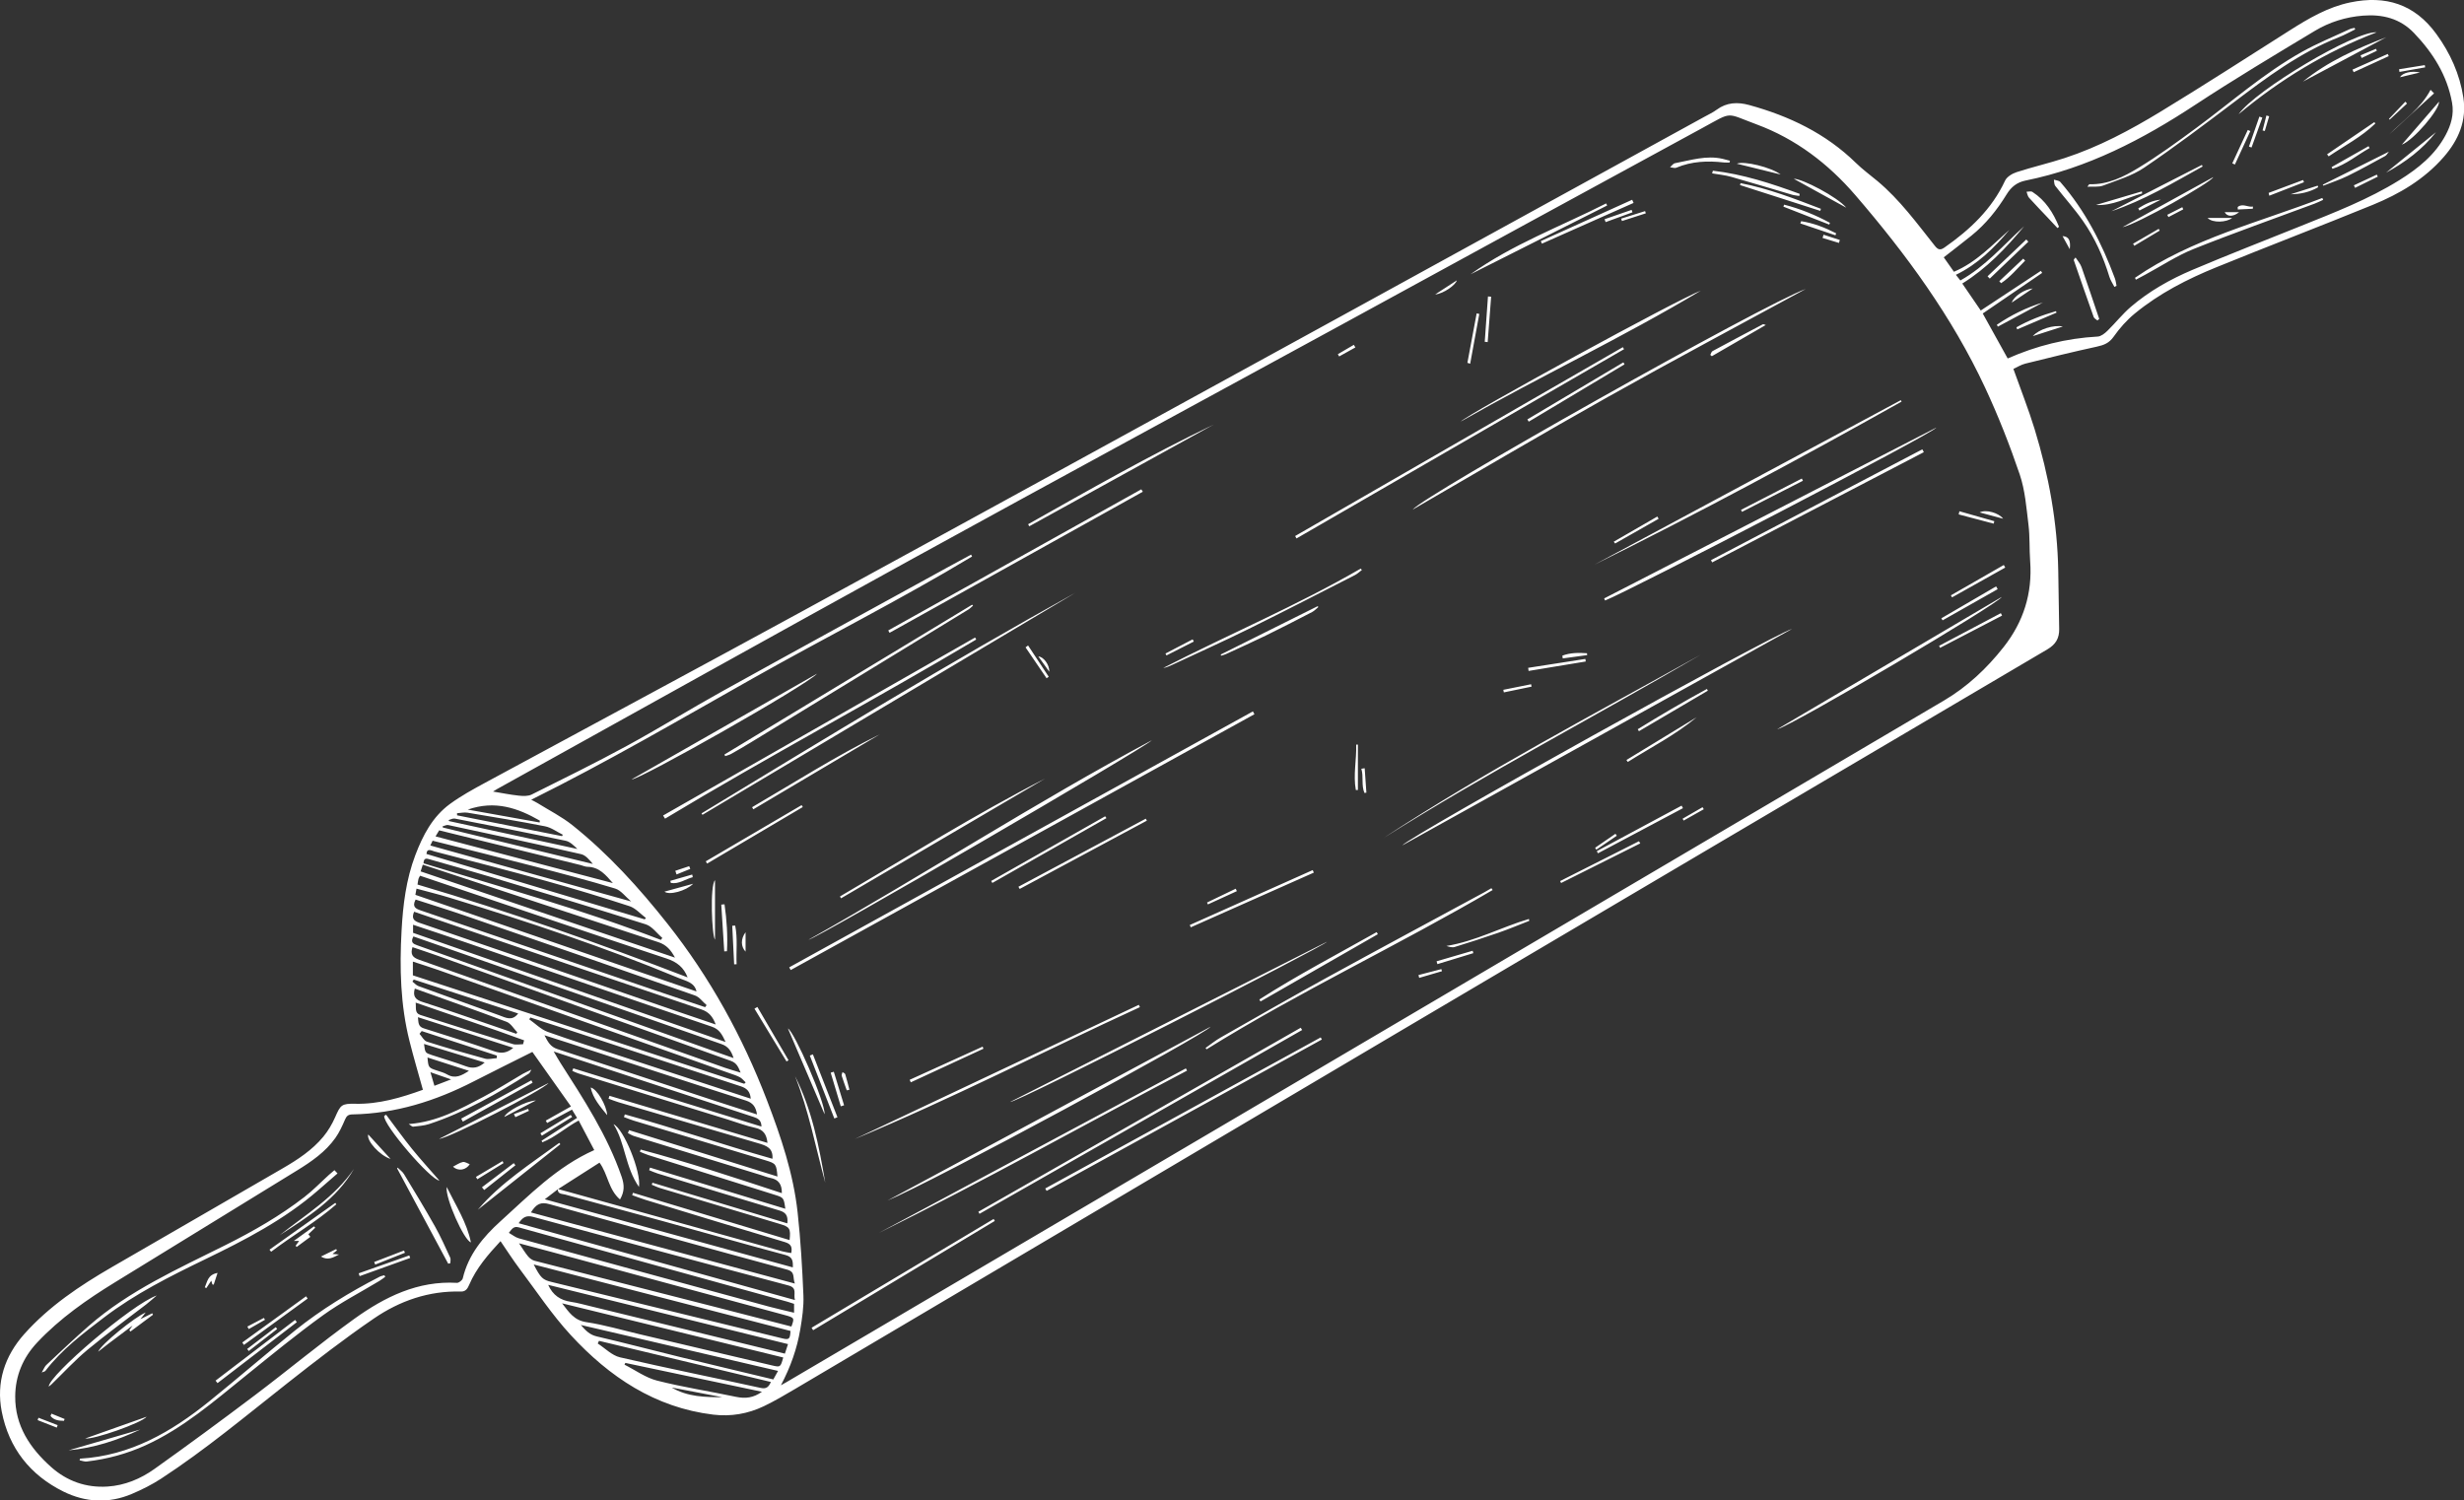 <?xml version="1.0" encoding="UTF-8" standalone="no"?><svg xmlns="http://www.w3.org/2000/svg" xmlns:xlink="http://www.w3.org/1999/xlink" fill="#000000" height="298.2" preserveAspectRatio="xMidYMid meet" version="1" viewBox="0.0 0.0 489.7 298.2" width="489.7" zoomAndPan="magnify"><rect x="0.0" y="0.0" width="489.7" height="298.2" fill="#333333" stroke="none"/><defs><clipPath id="a"><path d="M 0 0 L 489.73 0 L 489.73 298.238 L 0 298.238 Z M 0 0"/></clipPath></defs><g><g clip-path="url(#a)" id="change1_1"><path d="M 117.387 216.152 C 117.887 218.352 119.227 219.855 120.672 221.641 C 120.559 219.68 118.609 216.355 117.387 216.152 Z M 121.934 223.434 C 124.285 227.199 124.215 231.93 126.988 235.91 C 127.477 232.945 123.949 224.34 121.934 223.434 Z M 450.43 22.953 C 450.176 23.945 449.922 24.934 449.668 25.926 C 449.816 25.961 449.965 26 450.109 26.035 C 450.398 25.062 450.688 24.09 450.977 23.113 C 450.793 23.062 450.613 23.008 450.43 22.953 Z M 469.355 11.527 C 470.363 11.047 471.371 10.57 472.383 10.09 C 472.32 9.961 472.262 9.836 472.203 9.703 C 471.184 10.133 470.164 10.562 469.145 10.992 C 469.215 11.168 469.285 11.348 469.355 11.527 Z M 433.719 41.18 C 432.719 41.688 431.723 42.191 430.727 42.695 C 430.805 42.844 430.883 42.996 430.961 43.145 C 431.941 42.633 432.922 42.121 433.902 41.609 C 433.84 41.465 433.777 41.324 433.719 41.18 Z M 445.008 42.164 C 443.98 42.164 443.062 42.164 442.133 42.164 C 442.633 43.102 443.816 43.133 445.008 42.164 Z M 411.348 49.535 C 411.562 47.773 411.152 47.012 409.914 46.926 C 410.465 47.926 410.906 48.73 411.348 49.535 Z M 447.754 41.055 C 446.754 41.246 445.68 40.34 444.723 41.148 C 444.73 41.309 444.738 41.473 444.746 41.637 C 445.742 41.586 446.738 41.539 447.734 41.488 C 447.742 41.344 447.746 41.199 447.754 41.055 Z M 474.934 23.777 C 476.082 22.707 477.23 21.641 478.375 20.574 C 478.262 20.453 478.152 20.332 478.039 20.215 C 476.953 21.352 475.867 22.492 474.785 23.633 C 474.836 23.68 474.883 23.727 474.934 23.777 Z M 476.969 15.352 C 478.41 15.012 479.68 14.711 480.949 14.41 C 479.27 14.016 477.473 14.465 476.969 15.352 Z M 424.965 41.41 C 425.043 41.555 425.117 41.695 425.191 41.84 C 426.605 41.117 428.023 40.398 429.441 39.68 C 427.727 39.84 426.312 40.562 424.965 41.41 Z M 472.371 34.707 C 470.852 35.418 469.332 36.125 467.809 36.836 C 467.891 37 467.973 37.168 468.055 37.336 C 469.559 36.594 471.066 35.852 472.57 35.109 C 472.504 34.973 472.438 34.84 472.371 34.707 Z M 460.621 36.898 C 458.832 37.469 457.043 38.039 455.254 38.613 C 457.219 38.59 459.062 38.176 460.719 37.207 C 460.688 37.102 460.652 37 460.621 36.898 Z M 476.875 14.293 C 478.578 13.988 480.277 13.688 481.98 13.387 C 481.957 13.238 481.934 13.09 481.906 12.941 C 480.203 13.215 478.5 13.488 476.797 13.762 C 476.824 13.938 476.848 14.117 476.875 14.293 Z M 443.609 43.316 C 442.062 43.316 440.543 43.316 438.746 43.316 C 439.711 44.367 442.555 44.207 443.609 43.316 Z M 424.176 48.852 C 425.859 47.848 427.547 46.84 429.23 45.832 C 429.164 45.719 429.094 45.602 429.023 45.488 C 427.328 46.473 425.629 47.457 423.93 48.441 C 424.012 48.578 424.094 48.715 424.176 48.852 Z M 399.824 60.137 C 401.352 59.109 402.676 58.223 404 57.332 C 402.281 57.508 400.215 58.922 399.824 60.137 Z M 409.973 64.891 C 408.156 64.523 405.199 65.434 404.008 66.805 C 406.137 66.121 407.949 65.539 409.973 64.891 Z M 447.477 29.312 C 448.191 27.336 448.906 25.355 449.621 23.379 C 449.426 23.312 449.23 23.242 449.035 23.176 C 448.344 25.16 447.652 27.145 446.961 29.133 C 447.133 29.191 447.305 29.25 447.477 29.312 Z M 451.004 38.898 C 453.301 38.004 455.598 37.109 457.895 36.215 C 457.84 36.066 457.785 35.918 457.73 35.773 C 455.441 36.629 453.156 37.484 450.871 38.34 C 450.914 38.527 450.961 38.711 451.004 38.898 Z M 446.73 25.824 C 445.703 28.035 444.676 30.25 443.648 32.461 C 443.82 32.539 443.992 32.621 444.168 32.699 C 445.191 30.484 446.215 28.27 447.234 26.055 C 447.066 25.977 446.898 25.902 446.73 25.824 Z M 474.547 10.719 C 472.211 11.758 469.875 12.797 467.539 13.836 C 467.617 14.008 467.695 14.176 467.773 14.348 C 470.098 13.285 472.422 12.223 474.746 11.156 C 474.68 11.012 474.613 10.863 474.547 10.719 Z M 397.699 56.285 C 399.555 55.062 400.93 53.344 402.48 51.805 C 402.355 51.676 402.23 51.543 402.105 51.41 C 400.52 52.902 398.934 54.398 397.344 55.891 C 397.465 56.02 397.582 56.152 397.699 56.285 Z M 408.602 61.844 C 405.871 62.645 403.219 63.645 400.742 65.059 C 400.801 65.191 400.855 65.328 400.91 65.465 C 403.516 64.355 406.121 63.246 408.723 62.137 C 408.684 62.039 408.645 61.941 408.602 61.844 Z M 470.73 29.055 C 468.281 30.441 465.832 31.828 463.383 33.215 C 463.441 33.324 463.504 33.438 463.566 33.551 C 466.301 32.676 468.48 30.801 470.938 29.426 C 470.867 29.301 470.801 29.176 470.73 29.055 Z M 425.684 38.039 C 422.637 38.941 419.59 39.84 416.547 40.742 C 419.855 40.938 422.691 39.293 425.734 38.445 C 425.719 38.309 425.699 38.176 425.684 38.039 Z M 396.859 64.547 C 396.922 64.672 396.988 64.797 397.055 64.922 C 400.047 63.316 403.043 61.711 406.039 60.105 C 402.734 61.121 399.684 62.625 396.859 64.547 Z M 474.844 26.715 C 477.812 23.992 480.781 21.273 483.75 18.551 C 483.52 18.316 483.289 18.086 483.055 17.852 C 481.105 21.566 477.684 23.863 474.844 26.715 Z M 402.711 47.598 C 400.145 50.035 397.574 52.477 395.008 54.914 C 395.156 55.066 395.301 55.219 395.449 55.371 C 398.004 52.93 400.559 50.484 403.113 48.043 C 402.977 47.895 402.844 47.746 402.711 47.598 Z M 462.805 31.078 C 465.938 28.957 469.34 27.211 472.078 24.547 C 472.016 24.457 471.949 24.363 471.883 24.273 C 468.75 26.402 465.617 28.535 462.488 30.668 C 462.594 30.805 462.699 30.941 462.805 31.078 Z M 484.738 20.203 C 482.316 23 479.828 25.879 477.34 28.754 C 479.691 27.863 484.859 21.777 484.738 20.203 Z M 474.215 34.316 C 478.051 32.242 481.465 29.668 484.133 26.27 C 480.828 28.953 477.52 31.633 474.215 34.316 Z M 461.754 36.902 C 463.383 36.258 465.059 35.711 466.629 34.941 C 469.141 33.711 471.586 32.344 474.039 31.004 C 474.328 30.844 474.5 30.473 474.77 30.148 C 470.289 32.387 465.961 34.547 461.633 36.711 C 461.672 36.773 461.711 36.84 461.754 36.902 Z M 437.758 33.086 C 437.703 32.984 437.652 32.887 437.602 32.785 C 431.605 35.852 425.609 38.922 419.617 41.988 C 426.074 39.836 431.859 36.348 437.758 33.086 Z M 409.211 45.07 C 408.078 42.301 406.527 39.82 403.926 38.141 C 403.645 37.961 403.152 38.113 402.758 38.109 C 402.914 38.504 402.977 38.984 403.242 39.285 C 404.465 40.645 405.742 41.953 406.996 43.285 C 407.637 43.965 408.273 44.648 408.91 45.332 C 409.012 45.246 409.109 45.16 409.211 45.07 Z M 439.863 35.207 C 433.797 38.551 427.812 41.852 421.828 45.148 C 424.676 44.605 439.5 36.238 439.863 35.207 Z M 457.691 16.223 C 463.215 13.281 468.734 10.34 474.258 7.398 C 468.383 9.652 462.637 12.195 457.691 16.223 Z M 417.207 63.398 C 416.043 59.961 414.902 56.512 413.688 53.09 C 413.445 52.398 412.902 51.809 412.5 51.176 C 412.195 51.484 412.121 51.629 412.16 51.734 C 413.461 55.5 414.762 59.262 416.105 63.012 C 416.203 63.293 416.59 63.469 416.844 63.695 C 416.965 63.598 417.086 63.496 417.207 63.398 Z M 444.91 22.695 C 453.172 15.801 462.246 10.285 472.332 6.426 C 468.113 6.098 448.277 17.902 444.91 22.695 Z M 424.484 55.59 C 425.109 55.254 425.738 54.926 426.359 54.59 C 429.559 52.863 432.633 50.816 435.984 49.477 C 443.914 46.305 451.98 43.469 459.988 40.484 C 460.574 40.266 461.133 39.98 461.707 39.723 C 461.652 39.598 461.598 39.473 461.543 39.348 C 448.957 44.219 435.656 47.398 424.312 55.211 C 424.371 55.336 424.426 55.465 424.484 55.59 Z M 420.645 56.809 C 420.535 56.309 420.488 55.789 420.312 55.316 C 417.738 48.348 414.379 41.816 409.469 36.172 C 409.211 35.875 408.629 35.855 408.195 35.711 C 408.277 36.121 408.227 36.637 408.457 36.934 C 410.273 39.273 412.27 41.488 413.969 43.91 C 416.348 47.301 418.023 51.062 419.23 55.031 C 419.445 55.73 419.887 56.363 420.223 57.023 C 420.363 56.953 420.504 56.883 420.645 56.809 Z M 467.957 5.539 C 467.645 5.617 467.309 5.645 467.023 5.777 C 463.848 7.262 460.586 8.586 457.531 10.289 C 449.957 14.516 443.469 20.281 436.527 25.402 C 432.762 28.18 428.973 30.949 424.984 33.371 C 422.051 35.152 418.895 36.734 415.254 36.613 C 415.184 36.613 415.113 36.785 414.855 37.113 C 416.051 37.043 417.109 37.215 417.98 36.883 C 420.754 35.82 423.715 34.961 426.129 33.328 C 432.199 29.219 438.062 24.797 443.91 20.367 C 450.492 15.383 457.09 10.449 464.855 7.387 C 465.961 6.953 467.004 6.359 468.074 5.84 C 468.035 5.738 467.996 5.641 467.957 5.539 Z M 102.43 222.039 C 103.328 221.617 104.227 221.199 105.125 220.781 C 105.066 220.648 105.012 220.52 104.953 220.387 C 104.012 220.734 103.074 221.086 102.133 221.434 C 102.23 221.637 102.328 221.836 102.43 222.039 Z M 49.438 264.156 C 50.512 263.543 51.586 262.93 52.66 262.312 C 52.594 262.188 52.52 262.062 52.449 261.938 C 51.352 262.512 50.258 263.086 49.16 263.66 C 49.25 263.824 49.344 263.992 49.438 264.156 Z M 11.453 283.25 C 10.188 282.762 8.918 282.27 7.648 281.781 C 7.594 281.938 7.535 282.094 7.477 282.25 C 8.746 282.746 10.016 283.246 11.285 283.742 C 11.344 283.578 11.398 283.414 11.453 283.25 Z M 12.848 282.031 C 11.973 281.676 11.102 281.32 10.227 280.969 C 10.164 281.121 10.102 281.273 10.039 281.426 C 10.711 282.266 11.684 282.383 12.699 282.395 C 12.75 282.273 12.797 282.152 12.848 282.031 Z M 58.754 247.594 C 58.82 247.676 58.891 247.754 58.957 247.836 C 59.867 247.168 60.773 246.496 61.68 245.828 C 61.551 245.656 61.418 245.484 61.285 245.312 C 60.672 245.758 60.059 246.203 59.445 246.645 C 59.215 246.961 58.984 247.277 58.754 247.594 Z M 61.285 245.312 C 61.742 244.879 62.199 244.445 62.652 244.012 C 62.57 243.922 62.488 243.828 62.406 243.738 C 61.168 244.633 59.93 245.527 58.383 246.645 C 59.02 246.645 59.234 246.645 59.445 246.645 C 60.059 246.203 60.672 245.758 61.285 245.312 Z M 67.379 249.336 C 66.84 249.289 66.5 249.262 66.078 249.223 C 66.449 248.93 66.707 248.723 66.969 248.52 C 66.914 248.434 66.859 248.348 66.805 248.262 C 65.832 248.738 64.855 249.219 63.785 249.742 C 65.148 250.566 66.16 249.965 67.379 249.336 Z M 99.883 230.77 C 98.117 231.816 96.352 232.863 94.586 233.914 C 94.68 234.07 94.773 234.227 94.867 234.383 C 96.602 233.312 98.332 232.242 100.066 231.172 C 100.008 231.035 99.945 230.902 99.883 230.77 Z M 41 256.016 C 41.32 255.539 41.641 255.059 41.988 254.535 C 42.082 254.844 42.145 255.062 42.211 255.285 C 42.297 255.301 42.387 255.312 42.473 255.328 C 42.715 254.598 42.953 253.867 43.238 252.996 C 41.273 253.348 41.203 254.754 40.707 255.859 C 40.805 255.91 40.902 255.965 41 256.016 Z M 93.359 231.395 C 92.91 231.234 92.406 230.871 91.988 230.953 C 91.348 231.078 90.77 231.512 90.031 231.879 C 91.148 232.883 92.641 232.516 93.359 231.395 Z M 25.703 264.379 C 25.777 264.469 25.852 264.559 25.926 264.645 C 27.422 263.531 28.918 262.418 30.41 261.305 C 30.355 261.211 30.301 261.113 30.246 261.02 C 29.465 261.41 28.684 261.801 27.902 262.191 C 27.383 262.613 26.863 263.035 26.344 263.461 C 26.133 263.766 25.918 264.07 25.703 264.379 Z M 74.574 251.336 C 76.543 250.555 78.512 249.773 80.48 248.992 C 80.418 248.844 80.355 248.691 80.297 248.543 C 78.32 249.305 76.344 250.062 74.363 250.824 C 74.434 250.996 74.504 251.164 74.574 251.336 Z M 54.805 263.777 C 52.91 265.223 51.02 266.668 49.125 268.113 C 49.23 268.25 49.336 268.383 49.438 268.52 C 51.32 267.059 53.203 265.602 55.086 264.141 C 54.992 264.02 54.898 263.898 54.805 263.777 Z M 113.422 221.594 C 111.414 222.812 109.406 224.031 107.398 225.246 C 107.496 225.402 107.598 225.562 107.695 225.719 C 109.703 224.477 111.711 223.238 113.719 222 C 113.621 221.863 113.52 221.73 113.422 221.594 Z M 100.227 221.996 C 102.398 220.863 104.453 219.793 106.508 218.723 C 104.484 218.824 100.586 220.93 100.227 221.996 Z M 96.23 236.516 C 98.297 234.879 100.363 233.238 102.434 231.602 C 102.324 231.457 102.215 231.316 102.105 231.176 C 99.996 232.773 97.891 234.379 95.785 235.977 C 95.934 236.156 96.082 236.336 96.23 236.516 Z M 77.621 230.34 C 76.184 228.766 74.746 227.191 73.18 225.477 C 72.797 226.73 75.527 229.703 77.621 230.34 Z M 71.473 253.637 C 74.824 252.434 78.172 251.227 81.523 250.02 C 81.461 249.852 81.402 249.688 81.344 249.52 C 77.992 250.707 74.641 251.895 71.289 253.078 C 71.352 253.266 71.41 253.449 71.473 253.637 Z M 29.141 281.578 C 25.039 283.031 21.016 284.457 16.938 285.902 C 18.594 286.164 28.141 282.816 29.141 281.578 Z M 27.902 262.191 C 28.227 261.777 28.555 261.367 28.957 260.855 C 26.781 261.77 20.109 267.16 19.508 268.656 C 20.352 267.996 20.965 267.5 21.598 267.023 C 23.176 265.832 24.762 264.645 26.344 263.461 C 26.863 263.035 27.383 262.613 27.902 262.191 Z M 27.879 284.121 C 23.133 285.496 18.383 286.875 13.637 288.254 C 18.633 287.812 23.34 286.266 27.879 284.121 Z M 53.883 248.789 C 58.133 245.547 62.812 242.895 66.844 239.359 C 66.773 239.27 66.703 239.176 66.637 239.078 C 62.277 242.18 57.918 245.277 53.559 248.375 C 53.668 248.512 53.777 248.648 53.883 248.789 Z M 48.477 267.309 C 52.699 264.234 56.922 261.16 61.145 258.09 C 61.039 257.941 60.93 257.793 60.824 257.645 C 56.602 260.703 52.379 263.766 48.156 266.824 C 48.262 266.984 48.367 267.145 48.477 267.309 Z M 105.609 214.711 C 100.961 217.25 96.309 219.789 91.66 222.328 C 91.77 222.527 91.879 222.727 91.988 222.926 C 96.609 220.352 101.23 217.773 105.852 215.199 C 105.773 215.035 105.691 214.871 105.609 214.711 Z M 55.602 245.488 C 61.203 241.859 66.895 238.332 70.352 232.312 C 66.527 237.922 60.777 241.387 55.602 245.488 Z M 93.59 246.922 C 92.789 242.98 90.633 239.676 88.777 235.914 C 88.438 238.09 92.238 246.562 93.59 246.922 Z M 43.234 274.895 C 48.488 270.859 53.742 266.82 58.996 262.785 C 58.883 262.637 58.77 262.488 58.652 262.34 C 53.383 266.363 48.109 270.387 42.84 274.406 C 42.973 274.57 43.102 274.734 43.234 274.895 Z M 111.367 227.422 C 111.293 227.332 111.219 227.238 111.145 227.148 C 105.508 231.289 99.555 235.035 94.961 240.441 C 100.43 236.102 105.898 231.762 111.367 227.422 Z M 109.008 215.258 C 101.629 219.023 94.449 222.691 87.27 226.355 C 89.488 226.152 108.012 216.586 109.008 215.258 Z M 76.359 221.789 C 76.105 223.539 85.621 234.551 87.328 234.641 C 85.543 232.59 83.637 230.508 81.863 228.32 C 80.086 226.121 78.441 223.812 76.734 221.551 C 76.609 221.629 76.484 221.711 76.359 221.789 Z M 82.094 223.93 C 83.16 223.801 84.266 223.742 85.277 223.41 C 92.41 221.066 98.863 217.355 105.152 213.344 C 105.27 213.27 105.32 213.09 105.617 212.598 C 104.793 213 104.301 213.199 103.848 213.465 C 101.262 214.973 98.738 216.602 96.09 217.992 C 91.5 220.402 86.945 222.977 81.23 223.41 C 81.703 223.707 81.914 223.953 82.094 223.93 Z M 10.207 275.168 C 12.594 272.859 14.844 270.391 17.391 268.273 C 21.172 265.137 25.164 262.254 29.059 259.25 C 29.777 258.691 30.453 258.074 31.148 257.484 C 26.305 259.164 9.695 273.336 9.684 275.598 C 9.895 275.422 10.059 275.309 10.207 275.168 Z M 78.93 232.234 C 82.312 238.547 85.695 244.855 89.078 251.164 C 89.219 251.137 89.355 251.102 89.496 251.07 C 89.496 250.699 89.617 250.27 89.477 249.965 C 88.508 247.883 87.582 245.77 86.457 243.773 C 84.477 240.258 82.379 236.805 80.285 233.352 C 79.984 232.852 79.445 232.492 79.02 232.066 C 78.988 232.121 78.961 232.18 78.93 232.234 Z M 15.824 290.238 C 16.301 290.324 16.789 290.531 17.246 290.477 C 21.305 290.004 25.207 288.949 28.938 287.254 C 36.391 283.859 42.492 278.547 48.781 273.477 C 53.863 269.375 58.918 265.223 64.211 261.402 C 67.754 258.848 71.684 256.832 75.438 254.566 C 75.832 254.328 76.195 254.031 76.57 253.762 C 76.508 253.656 76.445 253.559 76.383 253.457 C 76.07 253.555 75.738 253.605 75.457 253.75 C 69.527 256.797 63.844 260.258 58.645 264.43 C 52.906 269.035 47.348 273.875 41.621 278.496 C 34.078 284.586 25.902 289.34 15.891 289.914 C 15.867 290.023 15.848 290.133 15.824 290.238 Z M 66.469 232.574 C 66.098 232.891 65.723 233.191 65.363 233.52 C 63.746 234.984 62.227 236.574 60.508 237.902 C 55.648 241.664 50.344 244.703 44.848 247.449 C 35.406 252.172 25.711 256.484 17.645 263.527 C 14.758 266.047 11.988 268.695 9.188 271.312 C 8.863 271.621 8.703 272.105 8.293 272.789 C 8.789 272.586 8.945 272.57 9.008 272.484 C 12.25 268.238 16.484 265.051 20.664 261.859 C 26.84 257.148 33.766 253.68 40.727 250.309 C 48.68 246.457 56.516 242.414 63.242 236.559 C 64.52 235.445 65.801 234.336 67.078 233.223 C 66.875 233.008 66.672 232.793 66.469 232.574 Z M 134.461 173.801 C 135.367 173.434 136.277 173.062 137.184 172.695 C 137.113 172.516 137.043 172.336 136.973 172.156 C 136.055 172.461 135.133 172.77 134.211 173.074 C 134.293 173.316 134.379 173.559 134.461 173.801 Z M 269.066 68.535 C 268.008 69.156 266.945 69.773 265.887 70.395 C 265.973 70.543 266.062 70.695 266.148 70.844 C 267.223 70.246 268.297 69.648 269.371 69.051 C 269.27 68.879 269.168 68.707 269.066 68.535 Z M 338.367 160.434 C 337.047 161.195 335.723 161.961 334.402 162.723 C 334.473 162.844 334.543 162.965 334.609 163.09 C 335.945 162.336 337.277 161.586 338.613 160.836 C 338.531 160.699 338.449 160.566 338.367 160.434 Z M 206.367 130.477 C 207.109 131.512 207.824 132.508 208.539 133.508 C 208.578 132.051 207.336 130.5 206.367 130.477 Z M 365.652 47.699 C 364.574 47.348 363.496 47 362.414 46.652 C 362.352 46.863 362.285 47.074 362.219 47.289 C 363.305 47.621 364.387 47.949 365.473 48.281 C 365.531 48.09 365.594 47.895 365.652 47.699 Z M 317.25 168.879 C 318.609 167.953 319.969 167.031 321.328 166.105 C 321.238 165.977 321.148 165.844 321.059 165.715 C 319.715 166.641 318.367 167.57 317.02 168.496 C 317.098 168.625 317.172 168.75 317.25 168.879 Z M 322.352 43.93 C 323.934 43.422 325.512 42.91 327.094 42.398 C 327.047 42.25 326.996 42.102 326.949 41.957 C 325.363 42.453 323.781 42.953 322.195 43.453 C 322.246 43.613 322.301 43.773 322.352 43.93 Z M 282.055 194.355 C 283.562 193.914 285.07 193.473 286.578 193.031 C 286.539 192.895 286.496 192.754 286.457 192.613 C 284.941 193.008 283.422 193.402 281.906 193.797 C 281.953 193.984 282.004 194.172 282.055 194.355 Z M 148.176 189.141 C 148.176 187.785 148.176 186.531 148.176 185.281 C 147.172 186.629 147.238 188.156 148.176 189.141 Z M 289.531 55.723 C 288.082 56.668 286.656 57.594 285.227 58.523 C 286.902 58.375 289.312 56.629 289.531 55.723 Z M 231.828 130.266 C 233.641 129.348 235.449 128.426 237.262 127.508 C 237.184 127.363 237.109 127.219 237.031 127.074 C 235.23 128.012 233.43 128.949 231.629 129.891 C 231.695 130.016 231.762 130.141 231.828 130.266 Z M 168.816 216.586 C 168.543 215.555 168.289 214.516 167.977 213.496 C 167.926 213.32 167.625 213.219 167.441 213.082 C 167.383 213.328 167.223 213.605 167.285 213.816 C 167.586 214.789 167.949 215.746 168.289 216.711 C 168.465 216.668 168.641 216.629 168.816 216.586 Z M 270.555 152.793 C 271.035 154.359 270.52 156.055 271.168 157.598 C 271.297 157.578 271.426 157.562 271.559 157.543 C 271.445 155.926 271.332 154.305 271.219 152.688 C 270.996 152.723 270.777 152.758 270.555 152.793 Z M 298.879 137.613 C 300.715 137.23 302.551 136.852 304.387 136.473 C 304.355 136.312 304.324 136.152 304.293 135.996 C 302.453 136.363 300.613 136.73 298.773 137.102 C 298.809 137.27 298.844 137.441 298.879 137.613 Z M 137.57 173.816 C 136.117 174.234 134.668 174.648 133.219 175.066 C 133.258 175.207 133.293 175.348 133.328 175.488 C 134.945 175.77 136.23 174.711 137.684 174.34 C 137.645 174.164 137.605 173.992 137.57 173.816 Z M 240.062 179.754 C 241.98 178.875 243.898 177.996 245.816 177.117 C 245.738 176.957 245.664 176.793 245.586 176.633 C 243.688 177.547 241.789 178.465 239.887 179.379 C 239.945 179.504 240.004 179.629 240.062 179.754 Z M 393.441 101.848 C 394.91 102.238 396.383 102.633 398.105 103.094 C 397.258 101.949 394.695 101.191 393.441 101.848 Z M 319.105 44.145 C 320.887 43.496 322.664 42.848 324.445 42.199 C 324.387 42.035 324.328 41.875 324.27 41.711 C 322.48 42.332 320.688 42.953 318.898 43.57 C 318.969 43.762 319.035 43.953 319.105 44.145 Z M 310.582 130.863 C 312.203 130.645 313.82 130.422 315.441 130.203 C 315.426 130.078 315.41 129.957 315.391 129.832 C 313.727 129.711 312.078 129.723 310.508 130.309 C 310.535 130.492 310.559 130.68 310.582 130.863 Z M 132.059 177.215 C 133 177.977 136.332 177.086 137.766 175.648 C 135.902 176.16 134.043 176.672 132.059 177.215 Z M 292.676 188.965 C 290.285 189.664 287.895 190.363 285.508 191.062 C 285.562 191.25 285.617 191.438 285.672 191.625 C 288.055 190.898 290.434 190.168 292.816 189.441 C 292.77 189.281 292.723 189.125 292.676 188.965 Z M 389.27 102.238 C 391.59 102.852 393.906 103.465 396.223 104.078 C 396.27 103.914 396.312 103.754 396.355 103.59 C 394.043 102.93 391.73 102.273 389.418 101.613 C 389.367 101.824 389.32 102.031 389.27 102.238 Z M 203.82 128.668 C 205.215 130.715 206.605 132.758 208 134.805 C 208.141 134.703 208.281 134.602 208.426 134.504 C 207.055 132.43 205.688 130.359 204.32 128.289 C 204.152 128.414 203.984 128.539 203.82 128.668 Z M 357.805 44.406 C 360.133 45.191 362.457 45.977 364.781 46.766 C 364.828 46.633 364.871 46.5 364.918 46.371 C 362.715 45.242 360.43 44.344 357.965 43.961 C 357.91 44.109 357.859 44.258 357.805 44.406 Z M 320.996 108.02 C 323.879 106.383 326.758 104.746 329.637 103.109 C 329.551 102.961 329.465 102.812 329.379 102.664 C 326.488 104.332 323.602 106 320.715 107.668 C 320.809 107.785 320.902 107.902 320.996 108.02 Z M 167.754 219.68 C 167.07 217.457 166.391 215.234 165.711 213.012 C 165.504 213.074 165.301 213.137 165.094 213.199 C 165.762 215.43 166.43 217.656 167.098 219.883 C 167.316 219.816 167.531 219.746 167.754 219.68 Z M 146.391 191.648 C 146.281 189.09 146.625 186.504 146.113 183.969 C 145.918 183.977 145.723 183.988 145.527 183.996 C 145.652 186.555 145.781 189.109 145.906 191.664 C 146.07 191.66 146.23 191.652 146.391 191.648 Z M 295.664 67.996 C 295.895 64.988 296.121 61.98 296.352 58.973 C 296.141 58.957 295.93 58.938 295.723 58.922 C 295.508 61.926 295.297 64.926 295.082 67.93 C 295.277 67.953 295.473 67.973 295.664 67.996 Z M 292.184 72.289 C 292.789 68.992 293.391 65.691 293.996 62.395 C 293.82 62.359 293.645 62.324 293.473 62.289 C 292.859 65.562 292.246 68.836 291.633 72.113 C 291.816 72.172 292 72.23 292.184 72.289 Z M 354.438 41.074 C 357.477 42.262 360.512 43.449 363.547 44.637 C 363.594 44.52 363.641 44.406 363.688 44.289 C 360.797 42.723 357.77 41.492 354.574 40.672 C 354.527 40.805 354.484 40.941 354.438 41.074 Z M 353.883 34.68 C 352.004 33.246 346.598 31.926 345.184 32.535 C 348.082 33.25 350.98 33.965 353.883 34.68 Z M 269.871 157.023 C 269.871 154.016 269.871 151.008 269.871 148 C 269.758 148 269.645 148 269.531 148 C 269.625 151.008 268.914 154.012 269.461 157.02 C 269.598 157.023 269.734 157.023 269.871 157.023 Z M 346.211 101.73 C 350.246 99.672 354.285 97.609 358.32 95.551 C 358.246 95.406 358.172 95.262 358.094 95.113 C 354.066 97.188 350.035 99.266 346.008 101.34 C 346.074 101.469 346.141 101.598 346.211 101.73 Z M 398.238 112.293 C 394.734 114.305 391.23 116.312 387.727 118.324 C 387.805 118.457 387.879 118.594 387.953 118.727 C 391.477 116.754 395 114.777 398.523 112.805 C 398.426 112.633 398.332 112.465 398.238 112.293 Z M 303.797 133.352 C 307.582 132.727 311.367 132.102 315.156 131.473 C 315.129 131.305 315.102 131.133 315.074 130.965 C 311.285 131.555 307.5 132.145 303.711 132.734 C 303.738 132.941 303.766 133.145 303.797 133.352 Z M 385.566 128.762 C 389.676 126.621 393.789 124.484 397.898 122.348 C 397.816 122.188 397.734 122.027 397.652 121.867 C 393.562 124.031 389.473 126.195 385.383 128.359 C 385.441 128.492 385.504 128.625 385.566 128.762 Z M 366.93 41.281 C 365.188 39.152 358.184 35.512 356.492 35.531 C 359.887 37.402 363.406 39.34 366.93 41.281 Z M 143.348 179.793 C 143.543 182.895 143.738 185.992 143.938 189.09 C 144.117 189.078 144.297 189.066 144.477 189.055 C 144.645 185.926 144.438 182.824 143.992 179.734 C 143.777 179.754 143.562 179.773 143.348 179.793 Z M 350.406 64.426 C 347.051 66.207 343.688 67.977 340.348 69.785 C 340.133 69.902 340.051 70.277 339.91 70.531 C 340.012 70.621 340.113 70.707 340.215 70.797 C 343.711 68.77 347.211 66.746 350.934 64.594 C 350.484 64.449 350.434 64.414 350.406 64.426 Z M 156.715 210.73 C 154.652 207.199 152.59 203.668 150.523 200.137 C 150.332 200.25 150.141 200.363 149.945 200.477 C 152.07 203.973 154.195 207.469 156.316 210.965 C 156.449 210.887 156.586 210.809 156.715 210.73 Z M 386.078 123.293 C 389.727 121.227 393.375 119.16 397.023 117.094 C 396.918 116.914 396.812 116.73 396.711 116.547 C 393.082 118.664 389.453 120.777 385.824 122.891 C 385.91 123.023 385.992 123.16 386.078 123.293 Z M 323.512 151.438 C 328.117 148.535 332.988 146.062 337.203 142.547 C 332.551 145.383 327.895 148.215 323.242 151.051 C 323.332 151.18 323.422 151.309 323.512 151.438 Z M 339.238 136.93 C 334.582 139.473 329.996 142.141 325.488 144.934 C 325.57 145.062 325.648 145.195 325.727 145.328 C 330.289 142.645 334.852 139.961 339.418 137.277 C 339.355 137.16 339.297 137.043 339.238 136.93 Z M 195.289 208.023 C 190.453 210.223 185.621 212.422 180.785 214.617 C 180.863 214.781 180.938 214.945 181.016 215.113 C 185.828 212.887 190.641 210.66 195.453 208.434 C 195.398 208.297 195.344 208.16 195.289 208.023 Z M 325.727 167.199 C 320.504 169.84 315.281 172.477 310.059 175.117 C 310.125 175.246 310.191 175.371 310.258 175.5 C 315.5 172.871 320.746 170.246 325.992 167.621 C 325.902 167.48 325.816 167.34 325.727 167.199 Z M 343.805 31.945 C 343.324 31.82 342.848 31.68 342.367 31.57 C 339.113 30.82 336.012 31.855 332.883 32.438 C 332.52 32.504 332.23 32.965 331.906 33.238 C 332.324 33.277 332.809 33.477 333.152 33.332 C 336.207 32.047 339.375 31.926 342.605 32.289 C 342.98 32.332 343.371 32.297 343.754 32.297 C 343.77 32.18 343.785 32.062 343.805 31.945 Z M 142.102 186.758 C 142.102 182.949 142.102 178.949 142.102 174.949 C 141.066 175.957 141.477 186.023 142.102 186.758 Z M 166.438 222.055 C 164.812 217.891 163.184 213.723 161.555 209.555 C 161.352 209.637 161.148 209.715 160.945 209.797 C 162.566 213.965 164.191 218.133 165.816 222.301 C 166.023 222.219 166.23 222.137 166.438 222.055 Z M 303.859 182.648 C 298.367 184.277 293.242 187.078 287.465 188.012 C 287.992 188.18 288.598 188.371 289.098 188.219 C 292.016 187.32 294.926 186.387 297.812 185.379 C 299.875 184.66 301.895 183.812 303.93 183.02 C 303.906 182.895 303.883 182.773 303.859 182.648 Z M 334.207 160.121 C 328.59 163.137 322.969 166.152 317.352 169.168 C 317.43 169.312 317.508 169.457 317.582 169.598 C 323.215 166.605 328.844 163.617 334.473 160.625 C 334.383 160.457 334.297 160.289 334.207 160.121 Z M 140.535 171.637 C 146.871 167.891 153.211 164.148 159.547 160.402 C 159.473 160.273 159.395 160.148 159.316 160.02 C 152.969 163.742 146.621 167.469 140.27 171.191 C 140.359 171.34 140.445 171.488 140.535 171.637 Z M 361.891 41.5 C 356.664 39.492 351.445 37.469 345.926 36.402 C 345.887 36.527 345.848 36.656 345.809 36.781 C 351.129 38.492 356.445 40.203 361.762 41.91 C 361.805 41.773 361.848 41.637 361.891 41.5 Z M 303.824 83.809 C 310.172 80.012 316.52 76.211 322.863 72.414 C 322.785 72.281 322.711 72.152 322.633 72.02 C 316.273 75.797 309.914 79.574 303.555 83.352 C 303.645 83.504 303.734 83.656 303.824 83.809 Z M 219.637 162.242 C 212.086 166.523 204.535 170.809 196.988 175.09 C 197.062 175.223 197.141 175.355 197.219 175.488 C 204.777 171.195 212.34 166.898 219.902 162.602 C 219.812 162.484 219.723 162.363 219.637 162.242 Z M 340.273 34.457 C 341.543 34.68 342.84 34.797 344.074 35.148 C 348.102 36.285 352.105 37.516 356.121 38.691 C 356.598 38.832 357.109 38.863 357.602 38.949 C 357.629 38.809 357.648 38.672 357.672 38.531 C 352.059 36.473 346.395 34.609 340.422 33.93 C 340.375 34.105 340.324 34.281 340.273 34.457 Z M 156.598 204.418 C 159.051 210.156 161.465 215.805 163.879 221.453 C 164.023 219.07 157.848 205.02 156.598 204.418 Z M 324.379 39.703 C 318.324 42.441 312.273 45.18 306.223 47.918 C 306.297 48.086 306.375 48.258 306.449 48.426 C 312.52 45.727 318.59 43.031 324.66 40.332 C 324.566 40.125 324.473 39.914 324.379 39.703 Z M 242.676 130.324 C 242.984 130.227 243.309 130.156 243.602 130.023 C 246.266 128.793 248.949 127.594 251.586 126.309 C 254.676 124.797 257.727 123.223 260.777 121.641 C 261.242 121.398 261.613 120.977 262.027 120.637 C 261.965 120.59 261.906 120.543 261.844 120.496 C 255.438 123.691 249.031 126.887 242.625 130.082 C 242.641 130.164 242.66 130.246 242.676 130.324 Z M 202.656 176.68 C 211.082 172.152 219.504 167.633 227.926 163.109 C 227.855 162.977 227.785 162.844 227.715 162.715 C 219.277 167.227 210.84 171.734 202.402 176.246 C 202.488 176.391 202.574 176.535 202.656 176.68 Z M 158.008 213.887 C 160.723 220.734 162.09 227.965 164.012 235.055 C 162.777 227.793 161.379 220.559 158.008 213.887 Z M 236.656 184.305 C 244.809 180.684 252.961 177.059 261.113 173.434 C 261.039 173.266 260.965 173.102 260.891 172.934 C 252.746 176.574 244.602 180.215 236.457 183.852 C 236.523 184.004 236.59 184.152 236.656 184.305 Z M 149.473 160.434 C 149.555 160.57 149.637 160.711 149.715 160.852 C 158.109 155.879 166.5 150.906 174.891 145.934 C 166.125 150.258 157.898 155.52 149.473 160.434 Z M 250.516 199.043 C 258.289 194.586 266.062 190.129 273.836 185.672 C 273.758 185.535 273.676 185.398 273.598 185.262 C 265.797 189.668 257.84 193.809 250.289 198.648 C 250.363 198.781 250.438 198.91 250.516 199.043 Z M 319.211 40.43 C 310.168 45.02 300.578 48.547 292.246 54.52 C 301.301 49.961 310.355 45.402 319.41 40.844 C 319.344 40.703 319.277 40.566 319.211 40.43 Z M 161.605 264.383 C 173.641 257.141 185.676 249.902 197.711 242.664 C 197.633 242.531 197.555 242.402 197.477 242.273 C 185.418 249.48 173.355 256.688 161.297 263.895 C 161.398 264.059 161.504 264.219 161.605 264.383 Z M 204.332 104.191 C 204.406 104.328 204.48 104.465 204.555 104.602 C 216.766 97.867 228.973 91.133 241.18 84.398 C 228.59 90.441 216.477 97.348 204.332 104.191 Z M 167.148 178.543 C 180.664 170.613 194.184 162.684 207.699 154.75 C 193.727 161.895 180.453 170.246 166.934 178.172 C 167.004 178.297 167.078 178.422 167.148 178.543 Z M 270.43 113.012 C 257.742 120.375 244.215 126.07 231.18 132.762 C 231.82 132.664 232.387 132.414 232.949 132.152 C 238.035 129.773 243.164 127.473 248.199 124.984 C 255.266 121.496 262.27 117.875 269.289 114.293 C 269.789 114.035 270.211 113.625 270.664 113.285 C 270.586 113.195 270.508 113.102 270.43 113.012 Z M 125.516 154.914 C 127.141 154.977 160.113 136.336 162.383 133.895 C 150.152 140.867 137.914 147.844 125.516 154.914 Z M 382.047 89.305 C 368.047 96.648 354.047 103.988 340.047 111.332 C 340.125 111.48 340.203 111.629 340.281 111.777 C 354.301 104.477 368.324 97.172 382.344 89.871 C 382.246 89.68 382.145 89.492 382.047 89.305 Z M 397.828 118.648 C 383.043 127.359 368.223 136.09 353.188 144.949 C 356.535 144.031 397.281 119.926 397.828 118.648 Z M 290.301 83.785 C 306.059 74.82 322.477 67.074 338.02 57.777 C 333.832 59.258 291.871 82.203 290.301 83.785 Z M 144.121 150.285 C 144.523 150.141 144.953 150.047 145.324 149.836 C 146.609 149.113 147.887 148.367 149.145 147.602 C 156.734 142.973 164.32 138.34 171.906 133.703 C 178.75 129.523 185.598 125.348 192.438 121.156 C 192.781 120.945 193.07 120.641 193.383 120.375 C 193.324 120.312 193.262 120.254 193.203 120.188 C 176.797 130.113 160.387 140.035 143.98 149.961 C 144.027 150.07 144.074 150.18 144.121 150.285 Z M 226.824 97.254 C 210.059 106.605 193.297 115.953 176.531 125.301 C 176.617 125.461 176.707 125.617 176.793 125.773 C 193.57 116.426 210.348 107.078 227.129 97.73 C 227.027 97.574 226.926 97.414 226.824 97.254 Z M 226.547 200.172 C 226.473 200.02 226.402 199.863 226.332 199.715 C 207.512 208.602 188.691 217.496 169.875 226.387 C 189.121 218.414 207.625 208.848 226.547 200.172 Z M 208.008 236.691 C 226.242 226.664 244.477 216.637 262.711 206.605 C 262.633 206.469 262.555 206.324 262.48 206.188 C 244.23 216.195 225.98 226.207 207.73 236.215 C 207.82 236.375 207.914 236.531 208.008 236.691 Z M 235.914 212.789 C 235.836 212.641 235.758 212.492 235.68 212.348 C 215.348 223.246 195.012 234.145 174.676 245.043 C 195.387 234.852 215.492 223.523 235.914 212.789 Z M 263.738 187.172 C 242.715 197.805 221.727 208.414 200.738 219.027 C 202.168 219.141 263.012 188.137 263.738 187.172 Z M 338.02 130.113 C 316.789 141.945 295.246 153.234 274.91 166.594 C 295.484 153.637 317.051 142.391 338.02 130.113 Z M 258.508 204.266 C 237.152 216.457 215.797 228.648 194.441 240.844 C 194.52 240.977 194.594 241.113 194.672 241.246 C 216.047 229.07 237.418 216.895 258.793 204.715 C 258.695 204.562 258.602 204.414 258.508 204.266 Z M 377.926 79.82 C 377.875 79.727 377.824 79.633 377.773 79.539 C 357.477 90.434 337.184 101.328 316.887 112.223 C 337.535 102.016 357.828 91.098 377.926 79.82 Z M 296.406 176.531 C 295.938 176.805 295.473 177.09 294.992 177.348 C 284.508 183.027 273.992 188.656 263.535 194.395 C 256.508 198.254 249.551 202.246 242.582 206.215 C 241.535 206.812 240.59 207.59 239.598 208.281 C 239.66 208.375 239.727 208.465 239.789 208.555 C 258.23 197.086 277.934 187.867 296.652 176.895 C 296.57 176.773 296.488 176.652 296.406 176.531 Z M 240.598 204.066 C 219.297 215.523 197.84 227.066 176.383 238.609 C 184.996 235.105 239.648 205.551 240.598 204.066 Z M 257.668 107.016 C 279.363 94.48 301.062 81.945 322.762 69.406 C 322.684 69.273 322.605 69.137 322.527 69 C 300.816 81.512 279.109 94.023 257.402 106.535 C 257.488 106.695 257.578 106.855 257.668 107.016 Z M 132.172 162.711 C 152.547 150.43 173.57 139.266 194.016 127.105 C 193.938 126.973 193.863 126.844 193.789 126.711 C 173.117 138.504 152.449 150.293 131.781 162.086 C 131.91 162.293 132.039 162.504 132.172 162.711 Z M 319 119.348 C 323.648 117.555 384.449 86.023 384.828 84.984 C 362.695 96.367 340.754 107.652 318.812 118.938 C 318.875 119.074 318.938 119.211 319 119.348 Z M 160.688 186.777 C 162.125 186.672 227.234 148.805 228.93 147.125 C 205.793 159.477 183.777 173.762 160.688 186.777 Z M 139.43 161.656 C 139.488 161.754 139.547 161.852 139.605 161.949 C 164.324 147.23 189.047 132.512 213.766 117.793 C 188.582 131.727 164.027 146.73 139.43 161.656 Z M 278.691 168.027 C 304.48 153.703 330.32 139.352 356.156 125 C 351.965 126.281 280.219 166.105 278.691 168.027 Z M 319.547 78.898 C 332.566 71.59 345.754 64.582 358.867 57.441 C 350.465 60.445 282.973 98.465 280.758 101.285 C 293.68 93.812 306.527 86.207 319.547 78.898 Z M 249.004 141.395 C 218.285 158.352 187.57 175.309 156.852 192.262 C 156.949 192.441 157.051 192.617 157.148 192.797 C 187.867 175.848 218.59 158.898 249.309 141.953 C 249.207 141.766 249.105 141.582 249.004 141.395 Z M 86.336 215.805 C 87.473 215.367 88.41 215.008 89.648 214.535 C 88.156 214.016 86.992 213.605 85.543 213.102 C 85.863 214.191 86.078 214.918 86.336 215.805 Z M 143.562 277.699 C 140.207 277.062 136.855 276.418 133.504 275.777 C 136.637 277.633 140.113 277.695 143.562 277.699 Z M 84.961 210.176 C 85.141 212.219 85.145 212.211 86.914 212.797 C 87.57 213.012 88.258 213.199 88.848 213.543 C 90.469 214.484 91.758 213.77 93.199 212.828 C 90.387 211.926 87.719 211.062 84.961 210.176 Z M 107.25 163.469 C 107.266 163.344 107.277 163.223 107.289 163.102 C 102.914 160.594 98.391 159.016 92.957 160.91 C 97.953 161.805 102.602 162.637 107.25 163.469 Z M 84.273 207.488 C 84.492 209.242 84.488 209.254 85.863 209.707 C 88.109 210.445 90.391 211.105 92.605 211.93 C 93.98 212.438 95.105 212.246 96.328 211.176 C 92.262 209.93 88.301 208.723 84.273 207.488 Z M 111.699 166.184 C 111.75 166.09 111.801 165.996 111.852 165.902 C 110.68 165.328 109.562 164.473 108.324 164.23 C 103.215 163.223 98.07 162.383 92.93 161.527 C 92.254 161.414 91.531 161.59 90.832 161.629 C 90.836 161.77 90.84 161.91 90.844 162.051 C 97.797 163.43 104.746 164.805 111.699 166.184 Z M 83.809 204.926 C 83.664 205.105 83.52 205.289 83.375 205.473 C 83.859 206.008 84.25 206.844 84.848 207.031 C 88.668 208.246 92.523 209.359 96.395 210.41 C 97.109 210.602 97.945 210.355 98.727 210.312 C 98.734 210.145 98.742 209.973 98.75 209.805 C 93.77 208.18 88.789 206.551 83.809 204.926 Z M 89.156 162.992 C 89.191 163.062 89.227 163.133 89.266 163.199 C 97.762 165.047 106.258 166.895 114.754 168.738 C 114.066 168.082 113.312 167.293 112.43 167.105 C 105.094 165.566 97.734 164.125 90.375 162.691 C 90.004 162.621 89.562 162.883 89.156 162.992 Z M 102.98 201.43 C 96.027 199.172 89.129 196.93 82.23 194.688 C 82.145 194.824 82.055 194.957 81.969 195.094 C 82.367 195.398 82.719 195.828 83.168 195.992 C 88.516 197.945 93.883 199.848 99.23 201.797 C 100.527 202.27 101.781 203.02 102.98 201.43 Z M 102.004 208.258 C 95.621 206.207 89.426 204.215 83.062 202.172 C 83.176 203.219 83.066 204.023 84.219 204.387 C 88.906 205.852 93.586 207.34 98.223 208.945 C 99.613 209.426 100.727 209.336 102.004 208.258 Z M 87.934 164.258 C 87.965 164.332 87.996 164.402 88.027 164.473 C 97.961 166.887 107.895 169.301 117.824 171.715 C 117.148 170.906 116.402 169.973 115.488 169.766 C 106.699 167.758 97.887 165.867 89.07 163.977 C 88.727 163.906 88.316 164.156 87.934 164.258 Z M 82.441 196.48 C 82.008 197.992 82.543 198.688 83.953 199.137 C 88.473 200.578 92.949 202.152 97.441 203.684 C 99.168 204.27 100.891 204.871 102.613 205.469 C 102.676 205.371 102.742 205.27 102.805 205.172 C 102.105 204.461 101.535 203.41 100.688 203.09 C 94.676 200.816 88.605 198.691 82.441 196.48 Z M 103.957 207.539 C 104.023 207.281 104.09 207.023 104.156 206.766 C 97.078 204.148 89.895 201.828 82.609 199.273 C 82.746 200.305 82.355 201.348 83.551 201.73 C 89.676 203.684 95.801 205.621 101.941 207.516 C 102.559 207.703 103.281 207.539 103.957 207.539 Z M 151.43 276.617 C 142.254 274.68 133.27 272.781 124.285 270.883 C 124.23 271 124.172 271.113 124.113 271.23 C 126.266 272.316 128.309 273.824 130.59 274.402 C 135.766 275.715 141.07 276.527 146.305 277.629 C 148.113 278.008 149.727 277.848 151.43 276.617 Z M 86.559 166.234 C 98.398 169.352 110.094 172.434 121.805 175.52 C 120.43 173.953 119.121 172.309 116.738 172.277 C 116.281 172.27 115.828 172.039 115.367 171.926 C 106.008 169.629 96.648 167.332 87.281 165.035 C 86.977 165.539 86.758 165.898 86.559 166.234 Z M 125.438 179.168 C 124.297 178.215 123.414 176.949 122.254 176.598 C 116.93 174.98 111.535 173.574 106.148 172.18 C 99.465 170.445 92.758 168.797 85.977 167.094 C 85.762 167.539 85.594 167.898 85.523 168.043 C 98.781 171.738 111.949 175.41 125.438 179.168 Z M 154.629 272.473 C 141.582 269.434 128.688 266.43 115.438 263.344 C 116.484 264.559 117.27 265.305 118.59 265.613 C 124.098 266.895 129.562 268.34 135.055 269.684 C 141.246 271.195 147.445 272.668 153.688 274.168 C 153.98 273.641 154.254 273.148 154.629 272.473 Z M 84.758 169.727 C 99.297 174.086 113.715 178.402 128.133 182.727 C 128.211 182.633 128.285 182.539 128.363 182.445 C 127.285 181.645 126.324 180.504 125.113 180.105 C 119.621 178.312 114.086 176.633 108.516 175.086 C 101.156 173.039 93.758 171.145 86.363 169.23 C 85.824 169.094 84.836 168.461 84.758 169.727 Z M 131.348 186.809 C 131.441 186.676 131.535 186.547 131.629 186.414 C 130.539 185.488 129.598 184.113 128.344 183.715 C 118.141 180.477 107.887 177.41 97.637 174.324 C 93.586 173.105 89.512 171.969 85.445 170.812 C 84.902 170.66 84.199 170.363 84.172 171.586 C 99.938 176.43 115.898 180.836 131.348 186.809 Z M 153.211 274.672 C 141.777 271.934 130.414 269.215 119.047 266.496 C 118.965 266.672 118.879 266.848 118.793 267.023 C 120.258 267.965 121.613 269.398 123.211 269.77 C 132.496 271.926 141.848 273.797 151.156 275.848 C 152.297 276.098 152.742 275.703 153.211 274.672 Z M 149.207 218.367 C 149.078 216.902 148.402 216.289 147.219 215.902 C 135.758 212.18 124.316 208.398 112.867 204.641 C 110.383 203.824 107.891 203.035 105.402 202.23 C 105.332 202.355 105.262 202.477 105.191 202.598 C 106.402 203.445 107.504 204.602 108.848 205.086 C 113.809 206.867 118.848 208.426 123.859 210.066 C 132.258 212.816 140.656 215.566 149.207 218.367 Z M 150.449 221.5 C 150.223 220 149.648 219.191 148.215 218.73 C 136.414 214.961 124.648 211.09 112.871 207.25 C 111.395 206.77 109.91 206.301 108.207 205.758 C 108.895 207.113 109.414 208.066 110.773 208.504 C 120.922 211.785 131.035 215.16 141.168 218.496 C 144.227 219.504 147.297 220.48 150.449 221.5 Z M 134.148 190.332 C 133.344 188.828 132.449 187.781 130.844 187.258 C 115.254 182.168 99.688 177.016 84.027 171.852 C 83.801 172.559 83.691 172.906 83.598 173.195 C 100.473 178.914 117.238 184.602 134.148 190.332 Z M 136.66 194.258 C 135.891 192.285 134.555 191.199 132.508 190.52 C 116.145 185.102 99.824 179.562 83.48 174.051 C 83.309 174.391 83.199 174.531 83.164 174.695 C 83.078 175.074 83.035 175.461 82.977 175.805 C 101.16 181.164 118.973 187.453 136.66 194.258 Z M 155.664 269.805 C 141.074 266.234 126.492 262.66 111.715 259.043 C 113.082 260.816 114.102 262.418 116.504 262.777 C 120.082 263.312 123.59 264.352 127.125 265.184 C 135.883 267.242 144.641 269.312 153.398 271.371 C 155.113 271.773 155.117 271.754 155.664 269.805 Z M 108.949 255.371 C 109.859 257.422 111.379 258.43 113.461 258.742 C 114.82 258.949 116.156 259.324 117.496 259.648 C 130.293 262.77 143.086 265.891 155.992 269.039 C 156.195 268.418 156.375 267.859 156.609 267.145 C 140.68 263.207 124.84 259.297 108.949 255.371 Z M 82.555 177.852 C 101.238 184.273 119.855 190.676 138.418 197.055 C 138.047 195.273 136.359 194.992 134.961 194.41 C 120.078 188.23 104.816 183.145 89.418 178.438 C 87.25 177.773 85.043 177.238 82.777 176.621 C 82.676 177.184 82.605 177.559 82.555 177.852 Z M 82.16 186.121 C 81.523 187.32 82.125 187.598 82.984 187.902 C 102.809 194.961 122.621 202.039 142.438 209.113 C 143.508 209.492 144.578 209.867 145.793 210.293 C 145.32 208.852 144.719 207.977 143.383 207.512 C 127.223 201.902 111.082 196.234 94.938 190.586 C 90.699 189.102 86.461 187.625 82.16 186.121 Z M 106.07 251.316 C 107.465 254.023 107.867 254.371 109.645 254.801 C 113.09 255.625 116.523 256.48 119.965 257.32 C 131.805 260.219 143.645 263.117 155.484 266.008 C 156.824 266.336 157.02 266.156 157.105 264.531 C 140.18 260.148 123.227 255.758 106.07 251.316 Z M 82.598 178.789 C 81.859 180.223 82.59 180.602 83.637 180.961 C 99.012 186.188 114.379 191.441 129.75 196.684 C 133.207 197.859 136.676 199.012 140.137 200.176 C 140.234 200.043 140.336 199.91 140.434 199.777 C 139.664 199.121 139.008 198.16 138.117 197.852 C 122.891 192.504 107.637 187.227 92.379 181.969 C 89.129 180.848 85.84 179.84 82.598 178.789 Z M 82.094 185.402 C 102.77 192.625 123.371 199.82 144.207 207.102 C 143.512 205.598 142.969 204.562 141.449 204.047 C 125.16 198.527 108.91 192.91 92.641 187.328 C 89.172 186.141 85.688 184.996 82.094 183.797 C 82.094 184.398 82.094 184.859 82.094 185.402 Z M 82.301 181.207 C 81.801 182.422 82.105 182.98 83.301 183.391 C 100.605 189.309 117.895 195.27 135.188 201.223 C 137.484 202.016 139.789 202.789 142.242 203.621 C 141.648 202.047 140.891 201.129 139.371 200.617 C 123.973 195.441 108.602 190.176 93.227 184.934 C 89.598 183.695 85.969 182.457 82.301 181.207 Z M 101.129 245.031 C 101.879 245.453 102.453 245.938 103.109 246.117 C 119.695 250.668 136.289 255.191 152.887 259.707 C 154.488 260.141 156.109 260.492 157.816 260.906 C 157.816 260.184 157.816 259.676 157.816 259.141 C 157.363 258.992 156.961 258.848 156.551 258.734 C 138.742 253.816 120.93 248.914 103.133 243.949 C 102.121 243.668 101.809 244.16 101.129 245.031 Z M 157.988 258.387 C 157.633 257.164 158.547 255.977 156.684 255.484 C 139.766 251.02 122.871 246.477 105.996 241.867 C 104.52 241.465 103.863 242.004 103.074 243.117 C 121.352 248.199 139.516 253.25 157.988 258.387 Z M 81.977 188.25 C 81.531 189.695 81.988 190.297 83.301 190.758 C 103.555 197.871 123.789 205.051 144.031 212.207 C 145.016 212.555 146.027 212.828 147.195 213.191 C 146.723 212.043 146.406 211.266 145.25 210.852 C 125.848 203.938 106.465 196.953 87.078 189.992 C 85.391 189.387 83.68 188.828 81.977 188.25 Z M 157.289 263.656 C 157.91 261.93 157.918 261.902 155.906 261.355 C 140.371 257.145 124.836 252.945 109.297 248.742 C 107.336 248.215 105.371 247.699 103.152 247.109 C 103.871 248.164 104.359 248.996 104.969 249.727 C 105.293 250.113 105.789 250.465 106.273 250.59 C 118.398 253.711 130.531 256.789 142.66 259.891 C 147.52 261.129 152.367 262.391 157.289 263.656 Z M 157.973 255.113 C 157.492 253.895 158.117 252.797 156.43 252.34 C 140.676 248.082 124.957 243.688 109.23 239.336 C 107.5 238.855 106.605 239.234 105.516 240.977 C 122.914 245.664 140.281 250.348 157.973 255.113 Z M 147.91 215.402 C 148.004 215.312 148.098 215.219 148.195 215.129 C 147.816 214.777 147.484 214.34 147.047 214.105 C 146.402 213.758 145.688 213.547 144.992 213.301 C 125.73 206.473 106.469 199.645 87.203 192.824 C 85.523 192.23 83.82 191.703 82.055 191.121 C 82.055 192.121 82.055 192.898 82.055 193.852 C 104.016 201.039 125.965 208.223 147.91 215.402 Z M 399.012 71.246 C 404.758 68.707 410.688 67.238 416.902 66.891 C 417.57 66.852 418.301 66.27 418.828 65.754 C 420.422 64.203 421.809 62.426 423.488 60.984 C 427.129 57.867 431.301 55.516 435.688 53.656 C 442.812 50.629 450.035 47.836 457.219 44.941 C 463.93 42.242 470.695 39.641 476.867 35.797 C 480.578 33.484 483.949 30.785 486.059 26.828 C 487.117 24.836 487.746 22.758 487.328 20.414 C 486.348 14.953 483.535 10.516 479.785 6.582 C 477.004 3.66 473.508 2.805 469.617 3.109 C 466.195 3.379 462.965 4.391 460.066 6.129 C 452.055 10.941 444.027 15.746 436.219 20.879 C 425.797 27.727 414.906 33.391 402.574 35.883 C 400.863 36.23 399.715 37.141 398.812 38.613 C 396.906 41.723 394.645 44.555 391.781 46.855 C 389.988 48.297 388.16 49.699 386.309 51.145 C 386.988 52.109 387.664 53.07 388.328 54.012 C 392.746 52.156 395.898 48.727 399.348 45.688 C 396.336 49.27 393.055 52.52 388.715 54.621 C 389.098 55.105 389.355 55.43 389.605 55.742 C 394.598 52.953 398.188 48.668 402.285 44.973 C 398.688 49.312 394.824 53.359 389.988 56.352 C 391.289 58.254 392.492 60.008 393.66 61.715 C 397.691 59.055 401.645 56.445 405.602 53.836 C 405.691 53.969 405.777 54.102 405.867 54.238 C 401.922 56.934 397.973 59.633 394.055 62.309 C 395.73 65.332 397.34 68.234 399.012 71.246 Z M 118.105 228.582 C 117.008 226.5 116.004 224.598 115.008 222.703 C 112.445 224.078 110.371 226.012 107.797 227.035 C 107.738 226.938 107.684 226.836 107.625 226.734 C 109.969 225.227 112.316 223.715 114.688 222.184 C 114.289 221.535 113.996 221.059 113.676 220.539 C 112.004 221.438 110.367 222.32 108.73 223.199 C 108.645 223.039 108.559 222.879 108.477 222.719 C 110.09 221.812 111.699 220.906 113.477 219.91 C 110.836 216.18 108.297 212.594 105.805 209.074 C 101.781 211.094 97.949 212.977 94.148 214.93 C 86.566 218.828 78.609 221.336 70.02 221.492 C 69.246 221.508 68.887 221.777 68.578 222.496 C 68.035 223.77 67.445 225.059 66.648 226.18 C 64.684 228.941 61.941 230.844 59.098 232.594 C 47.039 240.012 34.973 247.422 22.906 254.828 C 17.297 258.27 11.918 262.008 7.383 266.836 C 4.562 269.84 3.059 273.434 3.023 277.508 C 2.973 283.359 5.961 287.824 10.145 291.559 C 13.305 294.383 17.105 295.727 21.363 295.457 C 24.809 295.238 27.953 293.914 30.707 291.949 C 37.434 287.156 44.09 282.262 50.68 277.285 C 57.312 272.281 63.699 266.945 70.441 262.102 C 76.465 257.777 83.031 254.52 90.82 254.969 C 91.199 254.988 91.883 254.457 91.973 254.074 C 93.082 249.383 96.004 245.859 99.434 242.758 C 105.199 237.551 110.648 231.906 118.105 228.582 Z M 155.199 275.324 C 155.738 275.023 155.973 274.902 156.195 274.77 C 188.531 255.738 220.871 236.715 253.199 217.676 C 297.59 191.535 341.973 165.387 386.352 139.23 C 391 136.492 394.859 132.852 398.191 128.621 C 402.156 123.594 403.949 117.922 403.477 111.52 C 403.301 109.121 403.438 106.691 403.145 104.312 C 402.734 100.945 402.477 97.465 401.402 94.289 C 399.414 88.434 397.133 82.645 394.52 77.039 C 387.941 62.945 378.828 50.5 368.719 38.77 C 363.336 32.523 356.891 27.602 349.09 24.715 C 342.824 22.398 344.488 22.098 338.32 25.445 C 314.312 38.48 290.348 51.598 266.363 64.68 C 238.102 80.094 209.789 95.426 181.578 110.938 C 153.926 126.145 126.367 141.527 98.77 156.836 C 98.523 156.973 98.293 157.133 97.988 157.324 C 99.77 157.617 101.418 157.957 103.086 158.133 C 103.941 158.223 104.949 158.273 105.672 157.91 C 112.012 154.754 118.371 151.625 124.59 148.242 C 130.992 144.758 137.195 140.914 143.57 137.379 C 158.453 129.129 173.387 120.973 188.301 112.777 C 189.859 111.922 191.43 111.078 192.996 110.23 C 193.062 110.355 193.133 110.48 193.199 110.605 C 178.953 119.191 164.078 126.664 149.602 134.84 C 135.07 143.043 120.656 151.457 105.578 158.949 C 106.07 159.211 106.461 159.391 106.816 159.609 C 109.152 161.062 111.645 162.316 113.777 164.023 C 120.922 169.734 127.047 176.492 132.695 183.641 C 141.102 194.27 147.57 206.027 152.43 218.691 C 155.207 225.938 157.68 233.258 158.523 240.992 C 159.121 246.461 159.441 251.961 159.672 257.457 C 159.766 259.703 159.426 261.992 159.047 264.223 C 158.406 268.012 157.152 271.625 155.199 275.324 Z M 110.848 236.312 C 111.723 236.551 112.598 236.785 113.473 237.031 C 127.477 240.926 141.48 244.824 155.484 248.711 C 156.047 248.867 156.637 248.934 157.254 249.047 C 157.492 247.809 157.18 247.227 155.98 246.867 C 146.758 244.121 137.551 241.301 128.348 238.492 C 127.434 238.211 126.539 237.859 125.641 237.543 C 125.691 237.387 125.742 237.23 125.797 237.07 C 136.164 240.199 146.531 243.328 156.926 246.469 C 157.172 244.117 156.961 243.855 154.898 243.242 C 146.992 240.891 139.098 238.516 131.203 236.137 C 130.629 235.965 130.086 235.688 129.527 235.465 C 129.57 235.332 129.617 235.203 129.668 235.07 C 138.578 237.758 147.488 240.441 156.477 243.148 C 156.664 241.523 156.078 240.938 154.887 240.582 C 146.82 238.172 138.77 235.703 130.719 233.242 C 130.137 233.066 129.582 232.805 129.012 232.578 C 129.07 232.406 129.129 232.238 129.188 232.066 C 138.105 234.777 147.023 237.492 156.078 240.246 C 155.762 238.047 155.766 238.031 153.977 237.469 C 145.605 234.836 137.234 232.215 128.863 229.578 C 128.285 229.395 127.734 229.137 127.168 228.91 C 127.219 228.766 127.273 228.621 127.324 228.477 C 136.773 231.004 146.062 234.066 155.383 237.141 C 155.422 235.418 154.738 234.422 153.109 234.113 C 152.438 233.988 151.793 233.715 151.133 233.512 C 142.75 230.938 134.363 228.371 125.984 225.785 C 125.566 225.656 125.188 225.398 124.789 225.203 C 124.867 225.008 124.941 224.812 125.02 224.621 C 134.832 227.688 144.645 230.754 154.516 233.836 C 154.297 231.367 154.234 231.25 152.125 230.613 C 143.402 227.977 134.676 225.363 125.953 222.73 C 125.293 222.531 124.652 222.258 124.004 222.02 C 124.062 221.844 124.121 221.664 124.18 221.488 C 134.043 224.219 143.734 227.551 153.516 230.312 C 153.695 228.164 152.277 227.688 150.734 227.238 C 141.449 224.535 132.176 221.801 122.898 219.066 C 122.234 218.871 121.594 218.602 120.941 218.363 C 121.004 218.172 121.066 217.984 121.129 217.793 C 131.57 220.906 142.016 224.02 152.531 227.152 C 152.352 225.438 151.699 224.512 150.105 224.164 C 148.215 223.754 146.391 223.051 144.539 222.477 C 134.668 219.434 124.801 216.391 114.934 213.34 C 114.527 213.211 114.141 213.012 113.746 212.844 C 113.809 212.676 113.871 212.504 113.934 212.336 C 126.375 216.188 138.82 220.039 151.336 223.91 C 151.32 222.637 150.621 222.273 149.789 222.004 C 139.32 218.578 128.859 215.145 118.395 211.715 C 115.695 210.832 112.996 209.953 110.043 208.988 C 110.586 209.91 110.961 210.594 111.379 211.246 C 116.012 218.484 120.719 225.672 123.551 233.898 C 124.117 235.547 124.117 236.855 123.223 238.395 C 120.906 236.441 120.828 233.348 119.148 231.078 C 116.391 232.84 113.637 234.598 110.887 236.355 C 110.07 236.98 109.258 237.605 108.273 238.363 C 124.84 242.91 141.145 247.391 157.57 251.898 C 157.602 250.621 157.555 249.816 156.07 249.426 C 147.957 247.266 139.887 244.941 131.793 242.715 C 125.309 240.926 118.805 239.207 112.32 237.418 C 111.746 237.258 110.809 237.375 110.848 236.312 Z M 400.145 73.324 C 401.598 77.41 403.141 81.305 404.367 85.297 C 407.18 94.477 408.895 103.863 409.062 113.492 C 409.129 117.34 409.195 121.191 409.246 125.039 C 409.27 126.824 408.582 128.066 406.926 129.043 C 364.23 154.188 321.559 179.367 278.902 204.57 C 238.629 228.367 198.379 252.195 158.109 276.004 C 156.043 277.223 153.969 278.453 151.809 279.488 C 148.641 281.004 145.242 281.586 141.754 281.164 C 130.172 279.762 121.098 273.66 113.438 265.355 C 109.691 261.293 106.605 256.617 103.27 252.184 C 101.961 250.441 100.785 248.598 99.473 246.684 C 96.977 249.379 94.672 252.035 93.254 255.34 C 92.93 256.094 92.574 256.727 91.574 256.699 C 85.227 256.527 79.449 258.543 74.328 262.043 C 68.418 266.082 62.742 270.48 57.113 274.914 C 48.867 281.402 40.816 288.148 32.008 293.895 C 30.191 295.078 28.211 296.066 26.211 296.918 C 21.641 298.859 17.004 298.625 12.617 296.457 C 5.996 293.184 1.758 287.824 0.344 280.551 C -0.789 274.738 0.922 269.52 4.836 265.133 C 9.758 259.617 15.836 255.555 22.18 251.875 C 33.52 245.301 44.887 238.77 56.223 232.188 C 59.18 230.473 62.047 228.586 64.254 225.926 C 65.211 224.77 66.004 223.422 66.609 222.047 C 67.676 219.613 67.875 219.32 70.602 219.379 C 75.32 219.48 79.719 218.16 84.047 216.598 C 83.148 213.352 82.211 210.184 81.402 206.977 C 79.574 199.738 79.398 192.387 79.809 184.965 C 80.09 179.828 80.711 174.789 82.543 169.961 C 84.035 166.031 85.957 162.328 89.422 159.793 C 91.598 158.203 93.992 156.887 96.367 155.602 C 117.332 144.246 138.355 132.992 159.285 121.574 C 195.199 101.977 231.066 82.293 266.941 62.629 C 290.902 49.492 314.848 36.332 338.797 23.18 C 339.598 22.738 340.441 22.352 341.172 21.809 C 343.176 20.324 345.359 20.25 347.633 20.875 C 355.59 23.059 362.848 26.52 368.832 32.367 C 370.172 33.68 371.703 34.793 373.145 36 C 377.582 39.711 380.961 44.367 384.527 48.848 C 385.219 49.719 385.66 49.75 386.504 49.156 C 391.508 45.648 395.855 41.582 398.492 35.902 C 398.852 35.133 399.926 34.492 400.805 34.207 C 403.953 33.188 407.195 32.445 410.34 31.414 C 417.109 29.203 423.367 25.855 429.414 22.18 C 438.039 16.938 446.52 11.457 455.047 6.051 C 458.824 3.652 462.66 1.398 467.109 0.477 C 474.094 -0.973 479.871 0.797 484.191 6.738 C 486.973 10.562 488.855 14.73 489.574 19.395 C 490.277 23.973 488.613 27.824 485.676 31.199 C 481.824 35.621 476.895 38.539 471.559 40.719 C 461.246 44.934 450.836 48.906 440.516 53.105 C 434.723 55.461 429.148 58.309 424.285 62.305 C 422.684 63.617 421.258 65.227 420.066 66.922 C 419.18 68.18 418.152 68.586 416.758 68.891 C 411.992 69.926 407.25 71.094 402.512 72.273 C 401.648 72.488 400.859 73 400.145 73.324" fill="#ffffff"/></g></g></svg>
